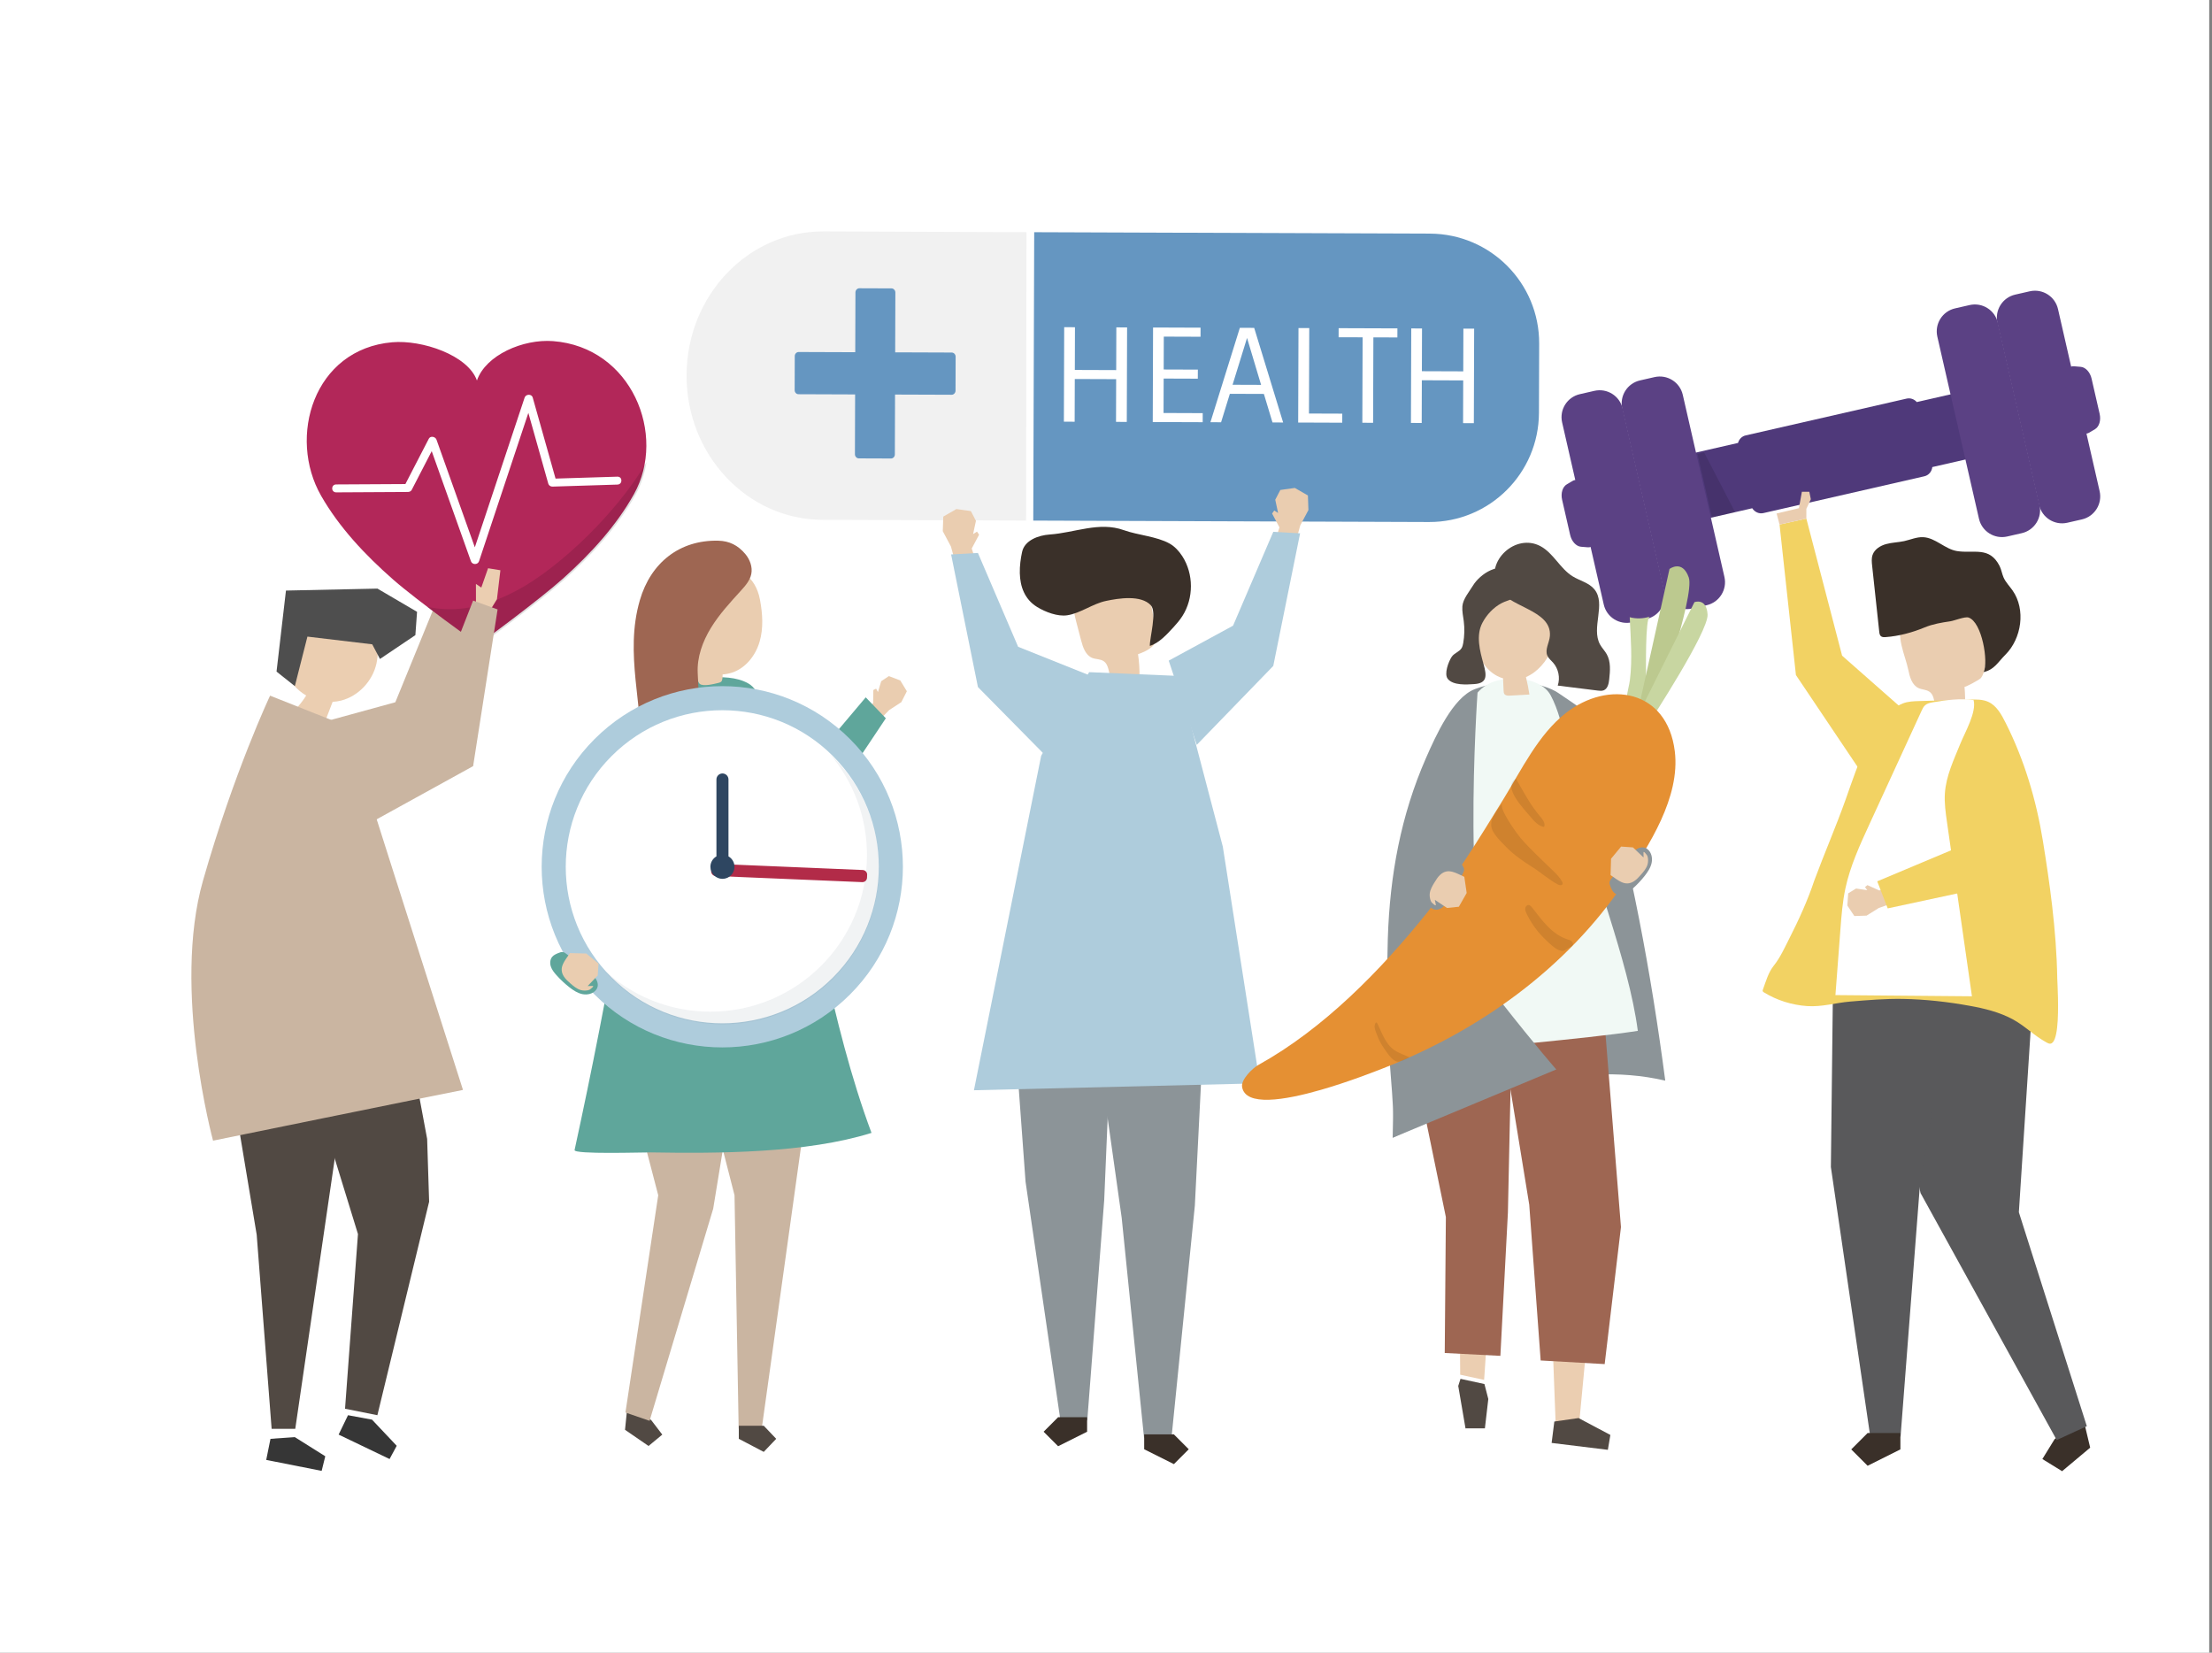 <?xml version="1.0" encoding="utf-8"?>
<!-- Generator: Adobe Illustrator 26.0.1, SVG Export Plug-In . SVG Version: 6.00 Build 0)  -->
<svg version="1.1" xmlns="http://www.w3.org/2000/svg" xmlns:xlink="http://www.w3.org/1999/xlink" x="0px" y="0px"
	 viewBox="0 0 1501.89 1122" style="enable-background:new 0 0 1501.89 1122;" xml:space="preserve">
<rect x="0" y="0" width="1501.89" height="1122" fill="#808080" stroke="none"/>
<style type="text/css">
	.st0{fill:#FFFFFF;}
	.st1{fill:#9E6652;}
	.st2{fill:#F1F1F1;}
	.st3{fill:#6596C1;}
	.st4{fill:#4F397A;}
	.st5{opacity:0.12;}
	.st6{fill:#5B4184;}
	.st7{fill:#EBCEB1;}
	.st8{fill:#CAB5A1;}
	.st9{fill:#514943;}
	.st10{fill:#363636;}
	.st11{fill:#4E4E4E;}
	.st12{fill:#B22759;}
	.st13{fill:#EACDB0;}
	.st14{fill:#3A3029;}
	.st15{fill:#59595B;}
	.st16{fill:#F2D263;}
	.st17{fill:#8C9498;}
	.st18{fill:#AECCDC;}
	.st19{fill:#5FA69B;}
	.st20{opacity:0.07;}
	.st21{fill:#2E4661;}
	.st22{fill:#B22B48;}
	.st23{fill:#F1F9F5;}
	.st24{fill:#C8D6A1;}
	.st25{fill:#BCC98F;}
	.st26{fill:#E59033;}
	.st27{opacity:0.1;}
</style>
<g id="background">
	<rect x="0" class="st0" width="1500" height="1122"/>
</g>
<g id="shadow">
</g>
<g id="object">
	<g>
		<g>
			<path class="st1" d="M469.24,390.08c11.61,3.17,20.74,13.92,22.02,25.88c6.34-5.91,9.58-14.98,8.41-23.57
				c-1.17-8.59-6.71-16.47-14.4-20.47c-7.2,3.82-12.78,10.58-15.16,18.36L469.24,390.08z"/>
		</g>
		<g>
			<g>
				<path class="st2" d="M696.68,353.41l-138.26-0.5c-51.13-0.18-92.44-44.16-92.26-98.23v0c0.17-54.07,41.76-97.75,92.89-97.56
					l137.91,0.5L696.68,353.41z"/>
			</g>
			<g>
				<path class="st3" d="M701.56,353.43l268.67,0.97c41.11,0.15,74.55-33.06,74.68-74.17l0.15-46.97
					c0.13-41.09-33.06-74.51-74.14-74.65l-268.72-0.97L701.56,353.43z"/>
			</g>
			<g>
				<path class="st0" d="M757.96,222.25l7.31,0.03l-0.21,64.16l-7.31-0.03l0.09-29l-28.09-0.1l-0.09,29l-7.31-0.03l0.21-64.16
					l7.31,0.03l-0.09,29.01l28.09,0.1L757.96,222.25z"/>
				<path class="st0" d="M782.9,222.34l32.25,0.12l-0.02,6.15l-24.94-0.09l-0.07,22.33l23.19,0.08l-0.02,6.15L790.1,257l-0.08,23.38
					l26.6,0.1l-0.02,6.15l-33.91-0.12L782.9,222.34z"/>
				<path class="st0" d="M841.83,222.55l9.73,0.04l19.66,64.24l-7.23-0.03l-5.84-19.36l-23.11-0.08l-5.96,19.31l-7.23-0.03
					L841.83,222.55z M846.71,229.43l-9.83,31.78l19.37,0.07L846.71,229.43z"/>
				<path class="st0" d="M881.43,286.86l0.21-64.16l7.31,0.03l-0.19,58.01l22.61,0.08l-0.02,6.15L881.43,286.86z"/>
				<path class="st0" d="M908.88,228.95l0.02-6.15l39.9,0.14l-0.02,6.15l-16.29-0.06l-0.19,58.01l-7.31-0.03l0.19-58.01
					L908.88,228.95z"/>
				<path class="st0" d="M993.6,223.1l7.31,0.03l-0.21,64.16l-7.31-0.03l0.09-29l-28.09-0.1l-0.09,29l-7.31-0.03l0.21-64.16
					l7.31,0.03l-0.09,29.01l28.09,0.1L993.6,223.1z"/>
			</g>
			<g>
				<g>
					<path class="st3" d="M646.22,239.34c-11.71-0.04-23.42-0.08-35.13-0.13c-1.1,0-2.19-0.01-3.29-0.01
						c0.03-9.02,0.06-18.04,0.09-27.05c0.01-4.52,0.03-9.05,0.04-13.57c0-1.51-1.2-2.79-2.63-2.8c-7.28-0.03-14.55-0.05-21.83-0.08
						c-1.43-0.01-2.64,1.27-2.65,2.78c-0.04,12.38-0.08,24.76-0.12,37.15c0,1.16-0.01,2.32-0.01,3.48
						c-8.53-0.03-17.06-0.06-25.58-0.09c-4.28-0.02-8.56-0.03-12.84-0.05c-1.43-0.01-2.64,1.27-2.65,2.78
						c-0.02,7.7-0.05,15.39-0.07,23.09c0,0.85,0.3,1.51,0.75,1.95c0.42,0.5,1.05,0.84,1.88,0.84c11.71,0.04,23.42,0.08,35.13,0.13
						c1.1,0,2.19,0.01,3.29,0.01c-0.03,9.02-0.06,18.04-0.09,27.05c-0.01,4.52-0.03,9.05-0.04,13.57c0,1.51,1.2,2.79,2.63,2.8
						c7.28,0.03,14.55,0.05,21.83,0.08c0.81,0,1.42-0.31,1.85-0.79c0.48-0.45,0.79-1.11,0.8-1.99c0.04-12.38,0.08-24.76,0.12-37.15
						c0-1.16,0.01-2.32,0.01-3.48c8.53,0.03,17.06,0.06,25.58,0.09c4.28,0.02,8.56,0.03,12.84,0.05c1.43,0.01,2.64-1.27,2.65-2.78
						c0.02-7.7,0.05-15.39,0.07-23.09C648.85,240.63,647.65,239.35,646.22,239.34z"/>
				</g>
			</g>
		</g>
		<g>
			<g>
				<path class="st4" d="M1342.85,263.49l-41.41,9.47c-1.7-1.96-4.3-2.95-6.89-2.35l-109.3,24.99c-2.59,0.59-4.5,2.62-5.18,5.11
					l-41.41,9.47l10.11,44.24l40.96-9.37c1.62,2.56,4.6,3.96,7.57,3.28l109.3-24.99c2.97-0.68,5.05-3.24,5.39-6.25l40.96-9.37
					L1342.85,263.49z"/>
			</g>
			<g class="st5">
				<polygon points="1152.55,308.23 1162.39,351.31 1178.08,347.72 1157.01,307.06 				"/>
			</g>
			<g>
				<g>
					<path class="st6" d="M1158.79,410.88l-9.86,2.25c-8.63,1.97-17.22-3.42-19.19-12.05l-28.27-123.63
						c-1.97-8.63,3.42-17.22,12.05-19.19l9.86-2.25c8.63-1.97,17.22,3.42,19.19,12.05l28.27,123.63
						C1172.81,400.31,1167.41,408.91,1158.79,410.88z"/>
				</g>
				<g>
					<path class="st6" d="M1117.96,420.21l-9.86,2.25c-8.63,1.97-17.22-3.42-19.19-12.05l-28.27-123.63
						c-1.97-8.63,3.42-17.22,12.05-19.19l9.86-2.25c8.63-1.97,17.22,3.42,19.19,12.05l28.27,123.63
						C1131.98,409.65,1126.59,418.24,1117.96,420.21z"/>
				</g>
				<g>
					<path class="st6" d="M1078,371.56l-4.54-0.38c-3.3-0.28-6.36-3.61-7.37-8.03l-5.46-23.87c-1.01-4.42,0.3-8.75,3.15-10.43
						l3.92-2.32c3.92-2.32,8.99,1.26,10.38,7.34l6.08,26.57C1085.54,366.52,1082.54,371.94,1078,371.56z"/>
				</g>
			</g>
			<g>
				<g>
					<path class="st6" d="M1362.86,364.22l9.86-2.25c8.63-1.97,14.02-10.57,12.05-19.19l-28.27-123.63
						c-1.97-8.63-10.57-14.02-19.19-12.05l-9.86,2.25c-8.63,1.97-14.02,10.57-12.05,19.19l28.27,123.63
						C1345.64,360.8,1354.23,366.19,1362.86,364.22z"/>
				</g>
				<g>
					<path class="st6" d="M1403.68,354.88l9.86-2.25c8.63-1.97,14.02-10.57,12.05-19.19l-28.27-123.63
						c-1.97-8.63-10.57-14.02-19.19-12.05l-9.86,2.25c-8.63,1.97-14.02,10.57-12.05,19.19l28.27,123.63
						C1386.46,351.46,1395.06,356.86,1403.68,354.88z"/>
				</g>
				<g>
					<path class="st6" d="M1418.53,293.7l3.92-2.32c2.85-1.69,4.16-6.02,3.15-10.43l-5.46-23.87c-1.01-4.42-4.07-7.75-7.37-8.03
						l-4.54-0.38c-4.54-0.38-7.55,5.04-6.16,11.12l6.08,26.57C1409.55,292.44,1414.61,296.02,1418.53,293.7z"/>
				</g>
			</g>
		</g>
		<g>
			<g>
				<g>
					<polygon class="st7" points="318.3,393.69 320.95,374.04 312.6,372.54 307.81,385.6 304.19,383.06 303.97,400.15 
						312.44,402.88 					"/>
				</g>
				<g>
					<polygon class="st8" points="193.65,497.26 268.42,476.75 302.1,394.34 318.63,400.61 300.43,506.72 214.59,552.38 					"/>
				</g>
			</g>
			<g>
				<g>
					<g>
						<polygon class="st9" points="207.91,697.24 207.91,723.59 243.05,837.8 234.27,956.39 256.23,960.78 291.37,815.83 
							290.02,773.19 273.8,686.21 						"/>
					</g>
					<g>
						<polygon class="st9" points="235.79,728.44 200.48,970.02 184.43,970.02 174.29,838.25 152.33,706.48 						"/>
					</g>
					<g>
						<polygon class="st10" points="252.59,963.79 269.36,981.54 264.51,990.53 229.92,973.93 236.29,960.78 						"/>
					</g>
					<g>
						<polygon class="st10" points="200.18,975.66 220.85,988.65 218.4,998.57 180.76,991.13 183.65,976.81 						"/>
					</g>
				</g>
				<g>
					<g>
						<path class="st7" d="M256.34,433.12c-14.23,1.05-27.54-10.64-41.55-7.74c-9.11,1.89-16.3,9.97-19.08,19.07
							c-1.3,4.24-1.75,8.87-0.49,13.09c0.82,2.74,2.34,5.21,4.13,7.4c2.39,2.93,5.31,5.37,8.55,7.24c-1.78,2.87-3.82,5.58-6.09,8.08
							c6.56,2.51,13.13,5.03,19.69,7.54c1.45-3.77,2.9-7.54,4.35-11.32c1.97-0.11,3.94-0.39,5.87-0.89
							c11.66-3.02,21.32-13.23,23.92-25.27C256.85,444.7,256.62,438.87,256.34,433.12z"/>
					</g>
					<g>
						<polygon class="st11" points="252.74,437.42 208.73,432.19 200.19,465.81 187.76,455.95 194.16,400.93 256.28,399.6 
							283.17,415.37 282.03,431.19 257.98,447.37 						"/>
					</g>
				</g>
				<g>
					<path class="st8" d="M235.66,493.02l-52.28-20.74c0,0-24.42,51.6-45.54,125.53s6.82,176.58,6.82,176.58
						s145.77-29.76,169.69-34.45l-47.18-147.84L235.66,493.02z"/>
				</g>
			</g>
			<g>
				<g>
					<path class="st12" d="M375.47,231.58c-20.25-1.54-45.66,9.41-51.64,26.73c-6.17-17.25-37.29-27.71-57.52-25.95
						c-53.39,4.65-71.14,64.32-48.27,104.25c12.31,21.49,29.93,40.24,49.13,57.06c16.08,14.08,57.53,43.91,57.65,43.81
						c0.13,0.1,41.23-30.19,57.16-44.45c19.02-17.03,36.43-35.98,48.49-57.61C452.91,295.23,428.91,235.63,375.47,231.58z"/>
				</g>
				<g class="st5">
					<path d="M420.13,340.53c-13.22,16.16-28.55,31.34-45.21,44.4c-16.11,12.63-35.01,23.65-55.86,27.42
						c-10.02,1.81-19.83,1.62-29.13-0.46c17.11,13.05,35.7,26.39,35.79,26.32c0.13,0.1,41.23-30.19,57.16-44.45
						c19.02-17.03,36.43-35.98,48.49-57.61c3.9-7,6.4-14.59,7.58-22.36C433.44,323.15,427.06,332.06,420.13,340.53z"/>
				</g>
				<g>
					<path class="st0" d="M419.15,323.61c-13.98,0.43-27.97,0.87-41.95,1.3c-5.16-18.33-10.33-36.67-15.49-55
						c-0.75-2.65-4.69-2.43-5.51,0.03c-10.65,32.02-21.3,64.05-31.95,96.07c-0.62,1.85-1.23,3.71-1.85,5.56
						c-7.48-21-14.96-42-22.44-63c-1.2-3.37-2.4-6.74-3.6-10.1c-0.72-2.03-4.08-2.82-5.22-0.61c-5.3,10.25-10.59,20.5-15.89,30.76
						c-15.65,0.09-31.3,0.18-46.96,0.26c-3.68,0.02-3.65,5.4,0.03,5.38c16.24-0.09,32.48-0.18,48.73-0.27
						c0.95-0.01,2.03-0.51,2.46-1.35c4.54-8.79,9.08-17.57,13.61-26.36c7.68,21.54,15.35,43.09,23.03,64.63
						c1.2,3.37,2.4,6.74,3.6,10.1c0.9,2.53,4.65,2.55,5.51-0.03c10.65-32.02,21.3-64.05,31.95-96.07c0.51-1.53,1.02-3.06,1.53-4.6
						c4.51,16.03,9.03,32.05,13.54,48.08c0.31,1.11,1.53,2,2.76,1.96c14.72-0.46,29.43-0.91,44.15-1.37
						C422.85,328.87,422.83,323.49,419.15,323.61z"/>
				</g>
			</g>
			<g>
				<g>
					<polygon class="st7" points="337.41,406.83 339.76,387.14 331.39,385.77 326.8,398.89 323.14,396.41 323.18,413.5 
						331.69,416.1 					"/>
				</g>
				<g>
					<polygon class="st8" points="214.33,512.25 288.79,490.63 321.23,407.72 337.85,413.74 321.24,520.12 236.09,567.06 					"/>
				</g>
			</g>
		</g>
		<g>
			<g>
				<g>
					<path class="st13" d="M1314.83,482.4c6.4-0.28,12.81-0.56,19.21-0.83c0.35-5.1,0.28-10.23-0.19-15.32
						c0.06,0.62,10.31-4.79,11.21-6.01c2.61-3.53,2.91-9.46,4-13.65c2.31-8.94,4.49-19.01-0.24-26.95
						c-4.89-8.22-15.48-11.03-25.04-11.28c-12.01-0.31-25.41,3.19-31.59,13.49c-5.58,9.31,1.46,23.03,3.47,32.87
						c0.99,4.85,2.5,10.39,7.01,12.44c2.39,1.09,5.3,0.97,7.43,2.5C1313.88,472.35,1313.03,478.13,1314.83,482.4z"/>
				</g>
				<g>
					<path class="st14" d="M1273.28,404.05c-0.71-6.64-1.43-13.27-2.14-19.91c-0.27-2.46-0.52-5.02,0.28-7.37
						c1.33-3.9,5.29-6.34,9.27-7.42c3.98-1.08,8.17-1.12,12.2-2c4.3-0.95,8.48-2.86,12.87-2.67c8.36,0.37,14.76,8.12,23.02,9.44
						c11.44,1.83,21.95-3.41,28.85,10.05c1.27,2.47,1.62,5.32,2.74,7.87c1.45,3.29,4.08,5.88,6.13,8.83
						c9.05,12.95,6.12,32.59-4.84,43.56c-5.32,5.32-7.49,10.13-14.81,11.84c3.35-6.82-1.07-33.98-10.26-37.03
						c-2.43-0.81-9.74,2.17-12.43,2.56c-5.97,0.87-11.77,1.83-17.38,4.15c-8.33,3.45-17.38,5.9-26.4,6.57
						c-1.15,0.09-2.44,0.13-3.31-0.63c-0.82-0.72-0.99-1.91-1.11-2.99C1275.06,420.62,1274.17,412.34,1273.28,404.05z"/>
				</g>
			</g>
			<g>
				<g>
					<g>
						<polygon class="st14" points="1416.6,971.99 1419.17,982.81 1400.11,998.78 1386.71,990.53 1394.96,977.14 1414.02,961.17 
													"/>
					</g>
					<g>
						<polygon class="st15" points="1372.84,637.31 1380.67,670.17 1370.75,822.98 1416.9,968.23 1396.46,977.63 1303.99,809.94 
							1293.01,756.37 1287.43,643.12 						"/>
					</g>
				</g>
				<g>
					<g>
						<polygon class="st15" points="1244.76,650.34 1243.12,792.29 1269.87,975.32 1290.43,975.32 1303.43,806.44 1331.57,637.56 
													"/>
					</g>
					<g>
						<polygon class="st14" points="1290.32,972.87 1290.32,983.99 1268.07,995.11 1256.95,983.99 1268.07,972.87 						"/>
					</g>
				</g>
				<g>
					<path class="st16" d="M1397.31,677.49c0.28,12.95-0.12,30.4-5.1,31.04c-0.93,0.12-1.83-0.34-2.64-0.79
						c-8.6-4.7-14.69-11.31-23.17-15.85c-8.89-4.76-19.06-7.28-29.03-9.05c-14.91-2.72-30.15-4.41-45.35-4.68
						c-11.94-0.21-23.94,0.81-35.84,1.8c-9.89,0.82-19.1,3.76-29.18,3.06c-10.33-0.72-20.51-3.88-29.34-9.31
						c-0.32-0.2-0.67-0.42-0.8-0.78c-0.15-0.39,0-0.82,0.14-1.21c2.11-5.78,3.63-11.51,7.46-16.3c4.28-5.35,7.32-12.14,10.41-18.23
						c6.45-12.69,12.52-25.98,17.02-39.5c6.81-18.37,14.59-36.27,21.17-54.7c4.56-12.78,8.72-25.78,14.91-37.89
						c4.85-9.48,13.48-23.34,23.89-27.51c3.52-1.41,7.41-1.54,11.2-1.65c11.51-0.33,23.01-0.66,34.52-0.99
						c4.19-0.12,8.56-0.21,12.38,1.52c5.73,2.59,8.97,8.61,11.8,14.22c12.7,25.18,20.79,52.32,25.33,80.32
						c2.37,14.62,4.56,29.26,6.26,43.96c1.9,16.41,3.21,32.88,3.48,49.39C1396.89,666.2,1397.18,671.34,1397.31,677.49z"/>
				</g>
				<g>
					<path class="st0" d="M1320.53,538.61c-0.43,6.52,0.5,13.05,1.42,19.52c5.65,39.41,11.3,78.82,16.95,118.24
						c-30.9-0.27-61.8-0.54-92.69-0.81c1.12-14.77,2.24-29.53,3.36-44.3c0.72-9.47,1.44-18.97,3.44-28.26
						c3.22-14.98,9.69-29.09,16.11-43.06c11.87-25.81,23.73-51.63,35.6-77.44c0.63-1.38,1.3-2.81,2.47-3.8
						c1.4-1.19,3.31-1.59,5.14-1.91c8.83-1.53,18.81-2.83,27.68-1.53c2.22,8.08-5.97,22.13-9,29.64
						C1326.59,515.84,1321.32,526.7,1320.53,538.61z"/>
				</g>
			</g>
			<g>
				<polygon class="st16" points="1262.88,523.03 1219.39,458.29 1208.26,356.12 1226.47,352.08 1250.74,445.14 1293.23,482.57 				
					"/>
			</g>
			<g>
				<polygon class="st13" points="1226.47,352.08 1226.47,345.45 1229.5,338.93 1228.49,333.87 1223.43,333.87 1221.41,345 
					1206.27,348.6 1208.26,356.12 				"/>
			</g>
			<g>
				<g>
					<polygon class="st13" points="1285.43,600.82 1276.05,604.55 1267.92,600.9 1266.27,602.23 1267.83,604.32 1260.22,603.22 
						1254.89,606.47 1254.29,614.76 1259.06,621.89 1267.35,621.61 1275.72,616.4 1288.79,611.84 					"/>
				</g>
				<g>
					<polygon class="st16" points="1274.6,598.33 1328.63,575.63 1334.7,510.89 1372.13,527.08 1363.5,599.14 1281.71,616.7 					
						"/>
				</g>
			</g>
		</g>
		<g>
			<g>
				<g>
					<g>
						<polygon class="st17" points="689.17,704.33 696.32,802.23 720.01,964.31 738.23,964.31 749.73,814.76 754.83,693.76 						
							"/>
					</g>
					<g>
						<polygon class="st14" points="738.12,962.14 738.12,971.99 718.43,981.84 708.58,971.99 718.43,962.14 						"/>
					</g>
				</g>
			</g>
			<g>
				<g>
					<g>
						<polygon class="st17" points="818.19,681.26 811.27,818.49 795.42,976.02 776.76,976.02 761.6,826.76 739.45,669.66 						"/>
					</g>
					<g>
						<polygon class="st14" points="776.87,973.8 776.87,983.89 797.05,993.98 807.13,983.89 797.05,973.8 						"/>
					</g>
				</g>
			</g>
			<g>
				<g>
					<path class="st13" d="M754.61,461.23c6.36-0.62,12.73-1.24,19.09-1.87c0.07-5.1-0.27-10.2-1.01-15.25
						c5.31-1.86,11.44-4.65,12.37-10.19c0.29-1.75-0.01-3.53-0.31-5.28c-1.24-7.22-2.47-14.43-3.71-21.65
						c-0.43-2.5-0.88-5.06-2.24-7.2c-2.38-3.75-6.99-5.4-11.37-6.17c-11.17-1.95-23.34,0.45-32.02,7.75
						c-2.31,1.94-4.4,4.28-5.42,7.12c-1.57,4.38-0.41,9.21,0.77,13.71c1.09,4.16,2.17,8.31,3.26,12.47
						c1.25,4.78,3.05,10.21,7.65,12.01c2.44,0.95,5.33,0.68,7.54,2.09C753.12,451.27,752.58,457.07,754.61,461.23z"/>
				</g>
				<g>
					<path class="st14" d="M692.43,389.11c-0.12-4.95,0.57-9.95,1.56-14.46c1.7-7.75,10.84-11.23,18.76-11.78
						c17.1-1.19,33.6-8.94,50.29-2.95c9.54,3.42,22.36,4.24,31,9.06c3.61,2.01,6.48,5.16,8.72,8.63
						c7.76,12.02,7.78,28.58,0.05,40.63c-1.73,2.7-3.81,5.17-5.99,7.53c-4.51,4.88-9.91,10.91-16.11,12.71
						c-0.14-5.54,4.93-23.02,0.68-27.57c-6.75-7.22-22.03-4.72-30.41-2.96c-9.14,1.92-17.3,8.39-26.37,9.76
						c-6.52,0.99-14.84-2.22-20.38-5.6C695.55,406.8,692.65,398.05,692.43,389.11z"/>
				</g>
			</g>
			<g>
				<g>
					<g>
						<polygon class="st13" points="865.04,369.54 868.73,358.04 863.72,348.64 865.17,346.57 867.79,348.25 865.86,339.26 
							869.31,332.64 879.15,331.26 888.04,336.37 888.38,346.28 882.84,356.69 878.46,372.65 						"/>
					</g>
				</g>
				<g>
					<polygon class="st18" points="864.52,361.06 882.73,362.07 864.52,452.09 812.58,505.67 793.53,448.51 837.21,424.78 					"/>
				</g>
			</g>
			<g>
				<g>
					<g>
						<polygon class="st13" points="663.47,383.88 659.78,372.38 664.79,362.98 663.34,360.91 660.71,362.59 662.64,353.6 
							659.2,346.98 649.36,345.6 640.47,350.71 640.12,360.62 645.67,371.03 650.04,386.99 						"/>
					</g>
				</g>
				<g>
					<polygon class="st18" points="663.99,375.4 645.78,376.41 663.99,466.44 719.12,522.33 742.97,459.79 691.3,439.12 					"/>
				</g>
			</g>
			<g>
				<polygon class="st18" points="739.49,456.32 799.81,458.87 830.26,574.77 855.41,735.45 661.27,740.17 706.93,513.09 				"/>
			</g>
		</g>
		<g>
			<g>
				<g>
					<polygon class="st13" points="585.49,484.29 592.84,477.36 592.96,468.46 594.86,467.53 596.11,469.82 598.32,462.46 
						603.52,459 611.28,461.96 615.73,469.29 611.98,476.69 603.72,482.07 594.07,491.99 					"/>
				</g>
				<g>
					<polygon class="st19" points="587.81,473.42 546.66,522.2 492.92,470.15 484.56,532.38 549.98,564.81 601.46,487.63 					"/>
				</g>
			</g>
			<g>
				<g>
					<polygon class="st9" points="425.26,961.89 424.37,970.69 440.35,981.66 449.68,973.95 442.13,964.07 426.15,953.1 					"/>
				</g>
				<g>
					<polygon class="st8" points="425.66,692.93 422.95,719.65 446.92,811.44 424.66,958.95 441.05,964.59 484.24,820.58 
						491.1,778.69 490.85,690 					"/>
				</g>
			</g>
			<g>
				<g>
					<polygon class="st8" points="551.66,722.71 517.2,969.87 501.53,969.87 498.72,811.44 470.21,700.24 					"/>
				</g>
				<g>
					<polygon class="st9" points="501.63,967.92 501.63,976.8 518.56,985.68 527.03,976.8 518.56,967.92 					"/>
				</g>
			</g>
			<g>
				<path class="st19" d="M513.17,468.98c-1.24-2.03-2.9-3.76-5.17-5.04c-15.56-8.78-41.35-1.05-58.24-1.05
					c-4.99,52.54-18.78,102.61-27.69,154.19c-9.46,54.78-20.12,109.36-31.95,163.68c-0.67,3.08,46.99,1.52,51.49,1.6
					c45.85,0.77,105.88,0.62,150.12-13.25c-28.24-75.8-38.55-157.37-60.78-235.14c-3.9-13.65-8.54-27.1-12.05-40.87
					C516.85,485.13,517.16,475.5,513.17,468.98z"/>
			</g>
			<g>
				<path class="st13" d="M515.98,407.01c-6-31.66-45.56-26.19-56.9-0.55c-6.45,14.58,0.31,35.22,13.22,45.37
					c0.28,2.8,0.64,10.54,2.78,12.41c2.32,2.03,9.63,0.1,12.5-0.57c0.79-0.18,1.62-0.41,2.2-0.99c0.72-0.72,0.84-2.66,0.86-4.8
					c2.1-0.14,4.26-0.55,6.45-1.27c9.2-3.02,15.87-11.54,18.62-20.82C518.46,426.5,517.78,416.52,515.98,407.01z"/>
			</g>
			<g>
				<path class="st1" d="M457.49,532.69c0.38-0.02,0.68-0.05,0.9-0.09c6.98-1.2,18.18-3.45,21.42-10.8
					c3.32-7.53-2.58-21.2-3.55-29.03c-1.48-11.9-1.97-23.9-2.54-35.87c-0.52-10.79,3.34-21.42,8.98-30.64
					c5.64-9.21,13.03-17.21,20.3-25.2c3.02-3.32,6.15-6.88,7.08-11.27c1.02-4.86-0.92-10-4.13-13.79
					c-4.94-5.84-10.79-8.75-18.25-8.93c-26.16-0.62-45.83,14.85-53.26,40.41c-10.64,36.62,2.65,71.55,0.67,107.99
					c-0.34,6.22-2.39,12.34-5.88,17.5C430.16,531.6,451.85,533.02,457.49,532.69z"/>
			</g>
			<g>
				<g>
					
						<ellipse transform="matrix(0.707 -0.707 0.707 0.707 -272.435 519.213)" class="st18" cx="490.53" cy="588.46" rx="122.65" ry="122.65"/>
				</g>
				<g>
					
						<ellipse transform="matrix(0.707 -0.707 0.707 0.707 -272.435 519.213)" class="st0" cx="490.53" cy="588.46" rx="106.3" ry="106.3"/>
				</g>
				<g class="st20">
					<g>
						<path class="st21" d="M563.48,511.84c15.7,18.52,25.17,42.49,25.17,68.68c0,58.71-47.59,106.3-106.3,106.3
							c-28.24,0-53.91-11.02-72.95-28.99c19.5,23.01,48.6,37.62,81.13,37.62c58.71,0,106.3-47.59,106.3-106.3
							C596.83,558.68,584.01,531.22,563.48,511.84z"/>
					</g>
				</g>
				<g>
					<g>
						<path class="st22" d="M482.95,589.47l-0.08,1.98c-0.07,1.73,1.27,3.19,3,3.26l99.56,4.17c1.73,0.07,3.19-1.27,3.26-3
							l0.08-1.98c0.07-1.73-1.27-3.19-3-3.26l-99.56-4.17C484.49,586.4,483.03,587.74,482.95,589.47z"/>
					</g>
					<g>
						<path class="st21" d="M494.62,581.39v-52.21c0-2.26-1.83-4.09-4.09-4.09l0,0c-2.26,0-4.09,1.83-4.09,4.09v52.21
							c-2.44,1.41-4.09,4.05-4.09,7.07c0,4.52,3.66,8.18,8.18,8.18s8.18-3.66,8.18-8.18C498.7,585.44,497.06,582.8,494.62,581.39z"
							/>
					</g>
				</g>
			</g>
			<g>
				<g>
					<path class="st19" d="M404.63,672.12c-2.1,2.63-5.87,3.45-9.17,2.79c-3.29-0.66-6.19-2.58-8.84-4.64
						c-3.19-2.5-6.16-5.28-8.86-8.31c-1.55-1.74-3.04-3.61-3.76-5.83c-0.72-2.21-0.54-4.85,0.98-6.61c1.05-1.2,2.58-1.86,4.05-2.47
						c1.04-0.44,2.16-0.88,3.28-0.67c0.93,0.18,1.71,0.79,2.45,1.39C389.85,651.86,411.27,663.8,404.63,672.12z"/>
				</g>
				<g>
					<g>
						<path class="st13" d="M394.32,672.14c0.42,0.12,0.84,0.21,1.28,0.26c1.37,0.17,3.44,0.14,4.7-0.49c0,0,3.71-2.6,2.08-2.56
							l-3.37,0.08l6.84-7.21l0.54-8.05l-8.3-6.82l-11.09-0.29c-3.32,5.05-8.07,9.72-4.14,15.89c1.16,1.83,2.82,3.29,4.45,4.71
							C389.42,669.48,391.68,671.4,394.32,672.14z"/>
					</g>
				</g>
			</g>
		</g>
		<g>
			<g>
				<g>
					<path class="st17" d="M1002.14,467.56c-0.31,0.12-0.62,0.23-0.93,0.35c-14.74,5.74-26.32,31.47-32.96,46.6
						c-17.13,39.04-24.61,79.73-25.97,122.87c-0.73,23.23-0.46,46.5,0.28,69.75c0.2,6.42,5.77,63.92,2.92,65.3
						c29.21-14.09,58.9-27.39,89.99-35.43c31.09-8.04,63.8-10.68,95.2-3.36c-9.55-72.99-23.39-147.25-43.36-217.78
						c-2.39-8.44-3.98-17.43-7.52-25.42c-4.08-9.21-10.19-11.93-17.92-17.37c-2.65-1.86-5.32-3.74-8.23-5.04
						C1038.31,461.17,1017.67,461.8,1002.14,467.56z"/>
				</g>
				<g>
					<g>
						<g>
							<polygon class="st7" points="957.21,697.29 990.68,833.15 991.43,933.29 1007.68,936.8 1014.04,843.67 1029.99,673.11 
															"/>
						</g>
					</g>
					<g>
						<polygon class="st9" points="1007.89,939.61 1010.52,949.77 1008.21,969.69 995.04,969.72 990.11,940.91 991.64,936.09 						
							"/>
					</g>
				</g>
				<g>
					<g>
						<polygon class="st7" points="1085.01,682.29 1087.96,799.68 1072.29,965.48 1056.25,966.65 1050.49,814.66 1017.81,676.86 
													"/>
					</g>
					<g>
						<polygon class="st9" points="1071.79,962.71 1093.4,974.18 1091.69,984.28 1053.51,979.6 1055.35,965.07 						"/>
					</g>
				</g>
				<g>
					<polygon class="st1" points="1089.72,697.43 1100.59,833.06 1089.53,926.08 1046.07,923.62 1038.32,817.87 1019.53,702.57 
						1022.45,684.62 1085.08,685.54 					"/>
				</g>
				<g>
					<polygon class="st1" points="1023.83,823.19 1018.72,920.48 980.94,918.54 981.71,826.28 957.89,710.41 963.33,678.03 
						1026.86,681.98 					"/>
				</g>
				<g>
					<path class="st23" d="M1112.04,699.85c-38.88,5.94-103.59,10.47-142.47,16.41c-2.09-70.3,4.83-151.49,21.79-219.53
						c3.08-12.34,7.62-25.66,18.4-31.95c11.55-6.73,36.05-5.82,43.1,7.26c10.31,19.14,12.35,49.61,16.95,70.9
						C1080.23,591.15,1105.59,650.96,1112.04,699.85z"/>
				</g>
				<g>
					<g>
						<path class="st13" d="M1002.92,414.95c5.79-28.68,41.64-23.28,51.67,0.12c6.6,15.41-2.98,38.02-18.5,44.57
							c0.95,3.92,1.73,7.88,2.34,11.87c-4.39,0.25-8.79,0.49-13.18,0.74c-1.36,0.08-2.96,0.05-3.77-1.04
							c-0.49-0.66-0.55-1.54-0.58-2.36c-0.12-2.78-0.24-5.56-0.36-8.33c-0.33-0.1-0.67-0.2-1-0.32
							c-8.32-2.84-14.28-10.65-16.68-19.11C1000.46,432.62,1001.18,423.57,1002.92,414.95z"/>
					</g>
					<g>
						<g>
							<g>
								<path class="st9" d="M1006.52,422.8c-4.54,8.64-1.73,19.1,0.77,28.06c2.22,7.94,2.62,13-6.41,13.57
									c-5.09,0.32-14.13,0.99-17.82-3.47c-2.79-3.38,0.48-11.86,2.63-15.09c1.65-2.47,5.07-3.3,6.65-5.8
									c0.65-1.03,0.92-2.26,1.14-3.46c0.87-4.91,1-9.96,0.37-14.91c-0.43-3.36-1.2-6.72-0.94-10.1c0.38-4.9,4.71-9.97,7.24-14.12
									c4.69-7.71,18.14-16.89,26.81-8.81c1.98,1.84,2.86,4.55,3.54,7.16c0.41,1.56,0.77,3.18,0.53,4.77
									c-0.96,6.35-6.93,6.48-11.42,8.84C1014.07,412.34,1009.42,417.29,1006.52,422.8z"/>
							</g>
							<g>
								<path class="st9" d="M1052.33,431.83c-0.37,4.55-3.55,9.16-1.7,13.33c0.82,1.86,2.5,3.17,3.86,4.69
									c3.69,4.15,4.95,10.32,3.17,15.59c9.05,1.13,18.1,2.25,27.15,3.38c1.36,0.17,2.8,0.33,4.07-0.18
									c2.73-1.1,3.43-4.56,3.74-7.48c0.62-5.75,1.15-11.94-1.67-16.99c-1.31-2.34-3.26-4.28-4.56-6.62
									c-6.25-11.29,4.34-27.59-3.89-37.53c-3.67-4.44-9.84-5.73-14.74-8.76c-8.54-5.29-13-15.76-21.86-20.49
									c-16.73-8.92-37.44,9.87-29.52,27.38C1022.84,412.41,1053.83,413.5,1052.33,431.83z"/>
							</g>
						</g>
					</g>
				</g>
				<g>
					<path class="st17" d="M1003.24,469.66c0,0-12.37,174.57,14.74,208.99s38.7,47.39,38.7,47.39l-111.09,46.38
						C945.59,772.42,948,517.86,1003.24,469.66z"/>
				</g>
			</g>
			<g>
				<g>
					<g>
						<path class="st24" d="M1106.54,419.03c4.46,1.18,9.23,1.03,13.6-0.42c-3.16,1.05-2.49,36.83-2.55,41.18
							c-0.1,6.89,4.07,37.71-9.97,25.05c-6.24-5.62-1.83-16.18-0.95-23.22C1108.4,447.6,1107.22,433.13,1106.54,419.03z"/>
					</g>
					<g>
						<g>
							<path class="st25" d="M1109.94,492.65l23.61-106.38c0,0,8.74-6.66,13.09,5.8c4.34,12.46-24.07,94.3-24.07,94.3
								L1109.94,492.65z"/>
						</g>
						<g>
							<path class="st24" d="M1109.48,491.06l41-82.26c0,0,8.21-3.17,8.92,8.39c0.72,11.57-38.79,72.06-38.79,72.06L1109.48,491.06z
								"/>
						</g>
					</g>
				</g>
				<g>
					<path class="st26" d="M896.85,739.9c18.97-5.45,36.91-12.55,42.16-14.59c64.64-25.14,124.66-67.6,164.26-126.82
						c16.26-24.31,37.75-57.27,33.87-88.5c-5.2-41.78-44.99-48.6-74.09-25.84c-18.56,14.52-30.1,38.63-42.35,58.52
						c-16.16,26.23-32.26,52.63-51.49,76.61c-31.77,39.62-70.61,79.2-114.79,103.69c-3.86,2.14-11.91,9.86-11.07,14.95
						C845.55,751.35,872.07,747.03,896.85,739.9z"/>
				</g>
				<g class="st27">
					<path d="M1058.28,600.69c0.96,0.44,2.37,0.43,2.66-0.59c0.14-0.5-0.07-1.02-0.31-1.48c-1.41-2.8-3.67-5.03-5.88-7.21
						c-7.46-7.36-15.43-14.43-22.26-22.43c-2.51-2.94-15.14-20.17-12.5-23.63c-10.72,14.06-10.25,16.76,3.05,30.07
						c5.23,5.24,11.28,9.39,17.47,13.29c5.76,3.62,11.78,9.04,17.7,11.96C1058.23,600.67,1058.26,600.68,1058.28,600.69z"/>
				</g>
				<g class="st27">
					<path d="M1036.53,620.3c-0.52-1.07-1.01-2.22-0.94-3.42c0.07-1.19,0.91-2.42,2.06-2.48c1.13-0.05,2.02,0.96,2.73,1.88
						c6.66,8.69,13.63,18.22,23.87,21.45c0.98,0.31,2.02,0.57,2.82,1.25c0.8,0.67,1.27,1.91,0.75,2.83
						c-0.36,0.64-1.08,0.94-1.74,1.25c-3.99,1.86-3.78,3.56-7.87,1.83c-3.1-1.31-6.2-4.47-8.64-6.78
						C1044.22,633.07,1039.76,627.01,1036.53,620.3z"/>
				</g>
				<g class="st27">
					<path d="M1038.94,554.26c2.59,3.14,5.51,6.49,9.44,7.16c1.08-2.36-0.81-4.97-2.49-6.93c-6.81-7.91-11.36-16.73-16.51-25.74
						C1019.42,533.76,1035.07,549.55,1038.94,554.26z"/>
				</g>
				<g class="st27">
					<path d="M933.32,697.33c-0.14-1.04,0.73-4.81,1.92-2.39c3.02,6.16,5.55,13.95,11.4,17.91c3.18,2.15,6.89,3.36,10.35,4.92
						c-3.63,2.05-6.89,3.28-8.2,3c-3.79-0.8-6.87-6-8.99-8.97c-1.84-2.57-3.35-5.38-4.49-8.35
						C934.84,702.24,933.62,699.54,933.32,697.33z"/>
				</g>
			</g>
			<g>
				<g>
					<path class="st17" d="M972.52,616.87c-2.94-1.62-4.4-5.2-4.31-8.56c0.09-3.36,1.48-6.54,3.07-9.5
						c1.92-3.57,4.15-6.97,6.68-10.14c1.45-1.82,3.04-3.61,5.1-4.7c2.06-1.09,4.69-1.36,6.68-0.15c1.37,0.83,2.27,2.22,3.13,3.57
						c0.61,0.95,1.24,1.98,1.22,3.11c-0.02,0.95-0.49,1.82-0.95,2.66C989.97,598.86,981.85,622,972.52,616.87z"/>
				</g>
				<g>
					<g>
						<path class="st13" d="M970.75,606.72c-0.04,0.43-0.06,0.87-0.04,1.31c0.07,1.37,0.45,3.42,1.29,4.55c0,0,3.19,3.21,2.88,1.62
							l-0.65-3.31l8.27,5.52l8.03-0.83l5.31-9.34l-1.61-10.98c-5.54-2.42-10.95-6.3-16.36-1.38c-1.61,1.46-2.76,3.34-3.89,5.19
							C972.53,601.44,971.03,603.99,970.75,606.72z"/>
					</g>
				</g>
			</g>
			<g>
				<g>
					<path class="st17" d="M1118.66,576.54c2.62,2.1,3.44,5.88,2.77,9.17c-0.67,3.29-2.59,6.19-4.66,8.83
						c-2.5,3.19-5.29,6.15-8.32,8.84c-1.74,1.55-3.62,3.03-5.84,3.75c-2.22,0.72-4.85,0.53-6.61-1c-1.2-1.05-1.85-2.58-2.46-4.06
						c-0.43-1.05-0.88-2.17-0.66-3.28c0.18-0.93,0.8-1.71,1.39-2.45C1098.36,591.28,1110.35,569.88,1118.66,576.54z"/>
				</g>
				<g>
					<g>
						<path class="st13" d="M1118.65,586.85c0.12-0.42,0.21-0.84,0.26-1.28c0.17-1.37,0.15-3.44-0.48-4.7c0,0-2.59-3.72-2.56-2.09
							l0.07,3.37l-7.2-6.86l-8.05-0.56l-6.84,8.28l-0.31,11.09c5.04,3.33,9.7,8.09,15.88,4.18c1.83-1.16,3.29-2.81,4.72-4.44
							C1115.99,591.74,1117.91,589.49,1118.65,586.85z"/>
					</g>
				</g>
			</g>
		</g>
	</g>
</g>
</svg>
